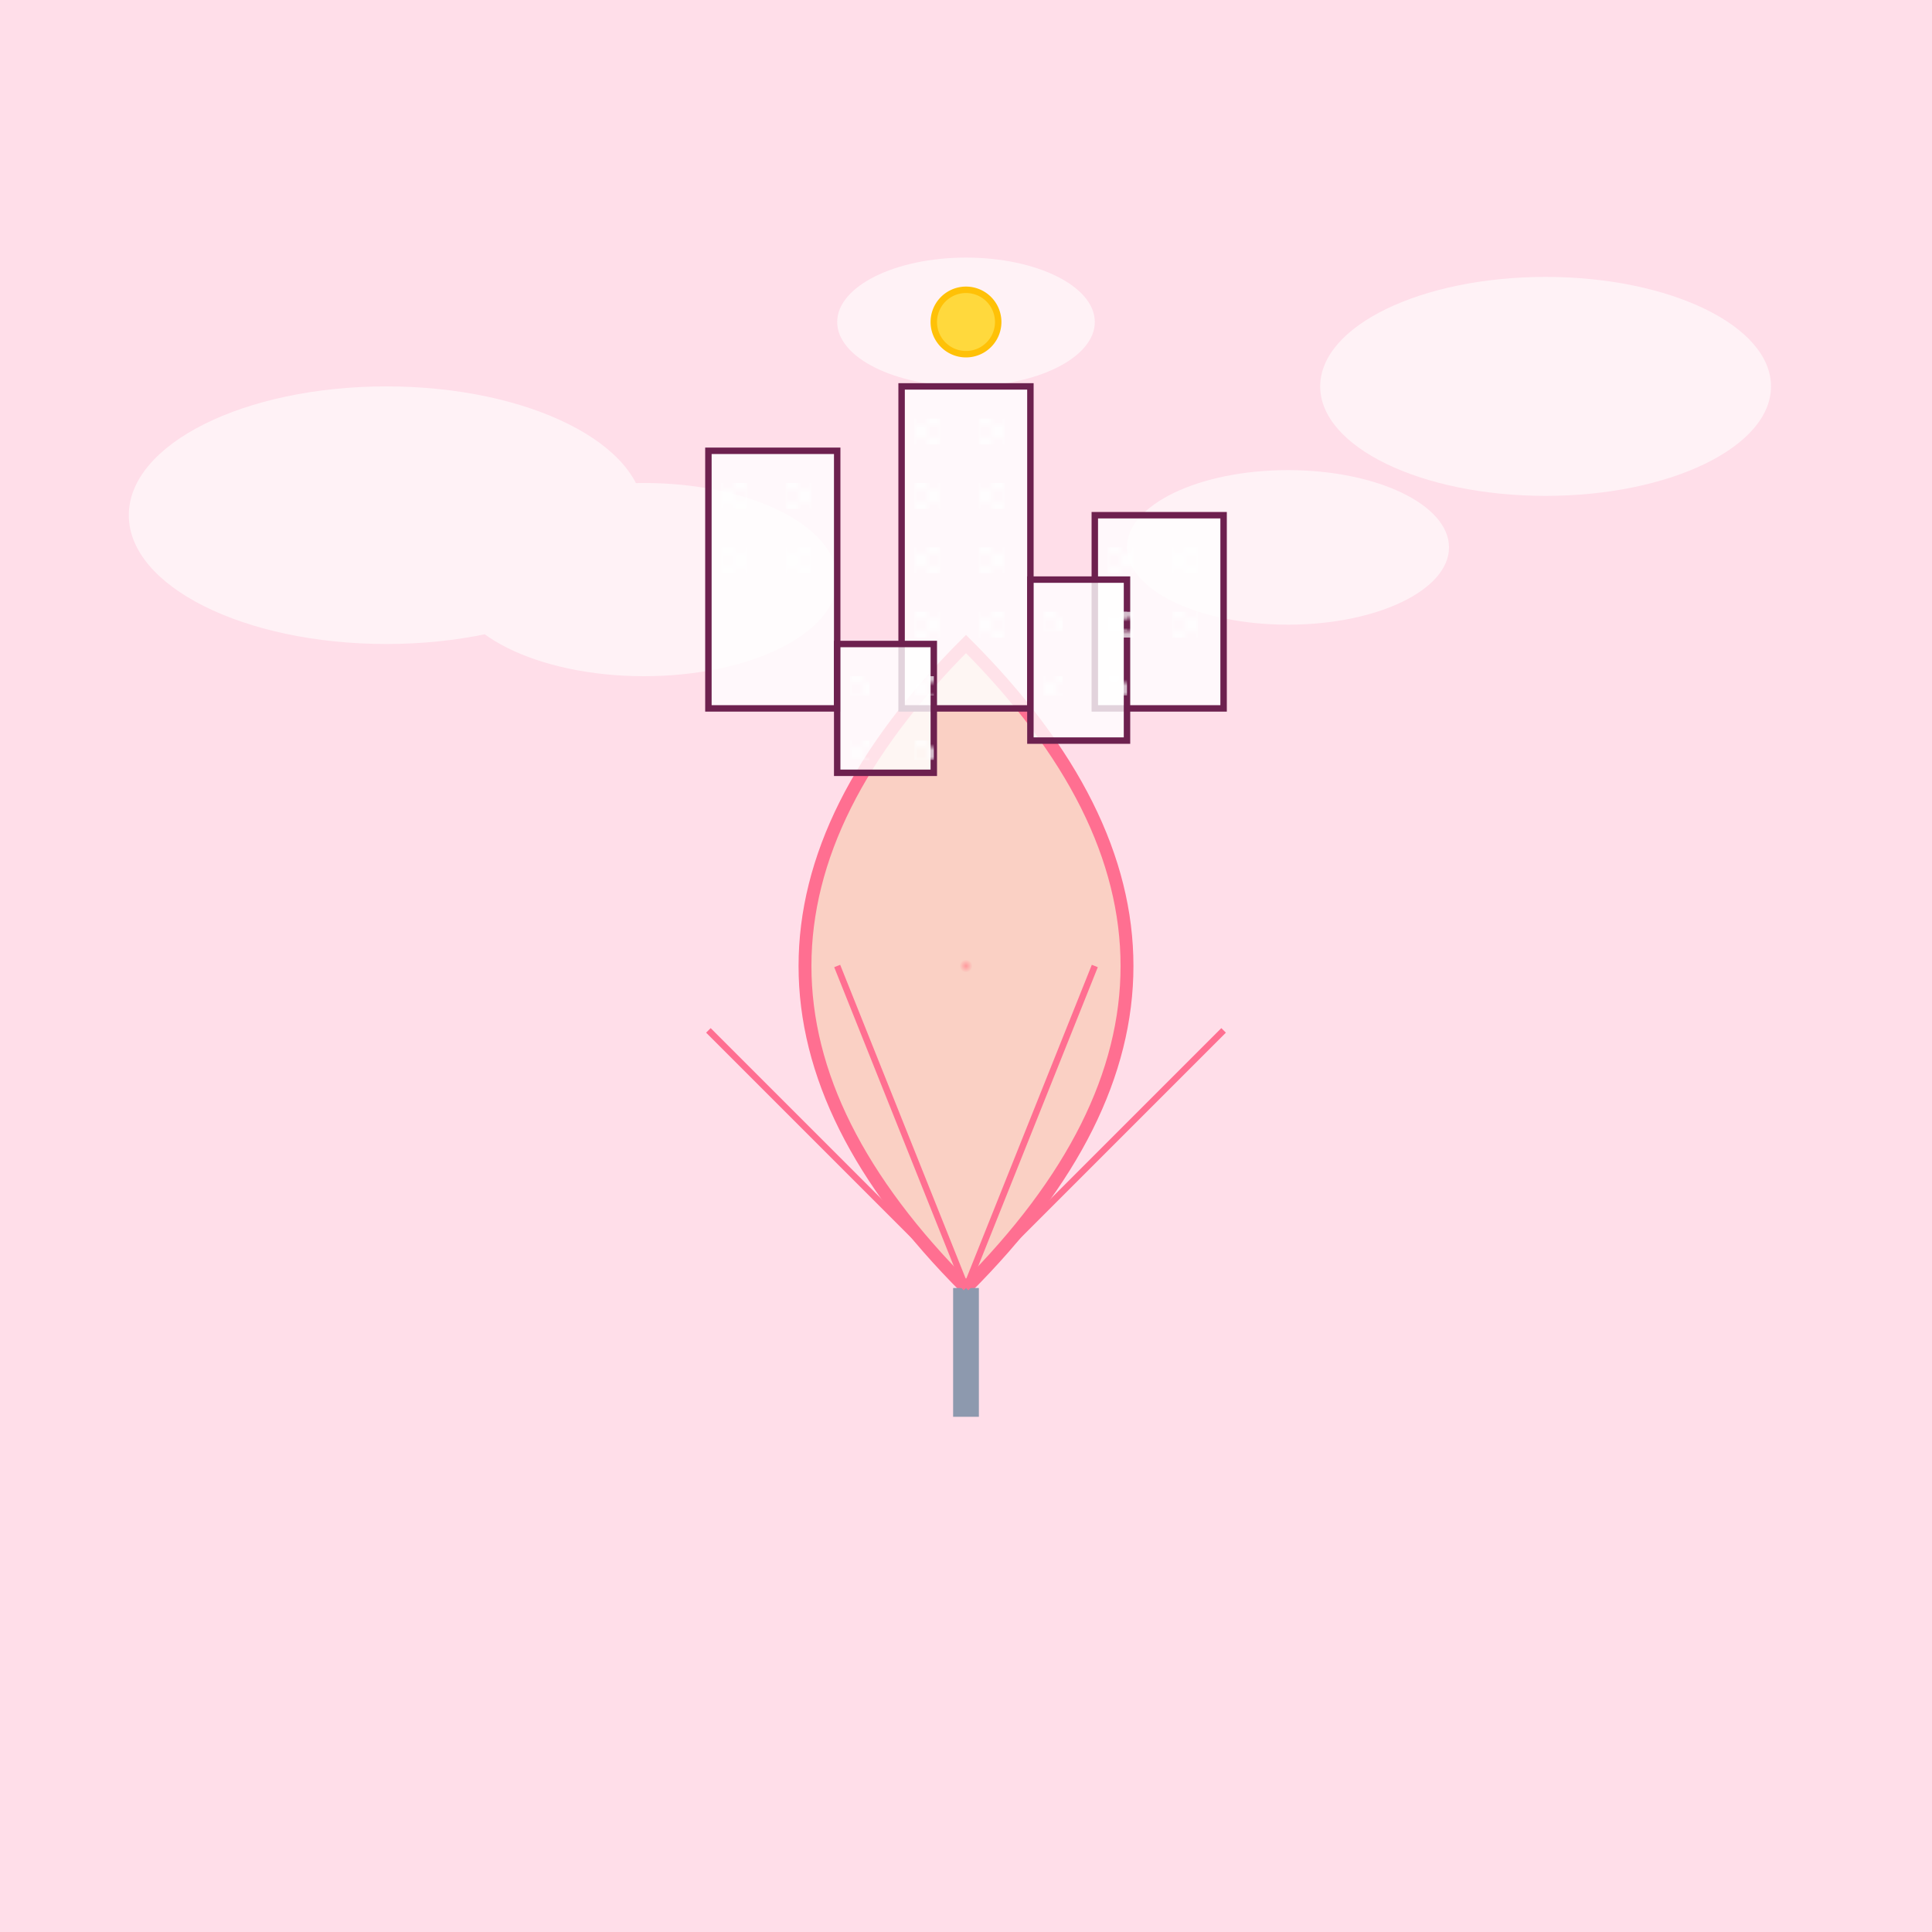<svg viewBox="0 0 300 300" xmlns="http://www.w3.org/2000/svg">
  <defs>
    <linearGradient id="skyGradient" x1="0" y1="0" x2="0" y2="300">
      <stop offset="0%" stop-color="#FFDEE9"/>
      <stop offset="100%" stop-color="#B5FFFC"/>
    </linearGradient>
    <radialGradient id="umbrellaGradient" cx="150" cy="150" r="1" gradientUnits="userSpaceOnUse" fx="150" fy="150">
      <stop offset="0%" stop-color="#FF9A9E"/>
      <stop offset="100%" stop-color="#FAD0C4"/>
    </radialGradient>
    <linearGradient id="buildingGradient" x1="0" y1="0" x2="0" y2="100">
      <stop offset="0%" stop-color="#FFFFFF" stop-opacity="0.8"/>
      <stop offset="100%" stop-color="#D1C4E9" stop-opacity="0.8"/>
    </linearGradient>
    <pattern id="windowPattern" x="0" y="0" width="4" height="4" patternUnits="userSpaceOnUse">
      <rect width="2" height="2" fill="#FFF"/>
      <rect x="2" y="2" width="2" height="2" fill="#FFF"/>
    </pattern>
  </defs>
  <rect width="300" height="300" fill="url(#skyGradient)" />
  
  <!-- Clouds -->
  <g opacity="0.6">
    <ellipse cx="60" cy="80" rx="40" ry="20" fill="#FFFFFF"/>
    <ellipse cx="100" cy="90" rx="30" ry="15" fill="#FFFFFF"/>
    <ellipse cx="240" cy="60" rx="35" ry="17" fill="#FFFFFF"/>
    <ellipse cx="200" cy="85" rx="25" ry="12" fill="#FFFFFF"/>
    <ellipse cx="150" cy="50" rx="20" ry="10" fill="#FFFFFF"/>
  </g>
  
  <!-- Umbrella -->
  <g>
    <path d="M150,200 
             Q100,150 150,100 
             Q200,150 150,200" 
          fill="url(#umbrellaGradient)" stroke="#FF6F91" stroke-width="2"/>
    <line x1="150" y1="200" x2="150" y2="220" stroke="#8D99AE" stroke-width="4"/>
    <!-- Umbrella Ribs -->
    <g stroke="#FF6F91" stroke-width="1">
      <line x1="150" y1="200" x2="130" y2="150"/>
      <line x1="150" y1="200" x2="170" y2="150"/>
      <line x1="150" y1="200" x2="110" y2="160"/>
      <line x1="150" y1="200" x2="190" y2="160"/>
    </g>
  </g>
  
  <!-- Floating City -->
  <g transform="translate(0, -20)">
    <rect x="110" y="90" width="20" height="40" fill="url(#buildingGradient)" stroke="#6D214F" stroke-width="1" />
    <rect x="140" y="80" width="20" height="50" fill="url(#buildingGradient)" stroke="#6D214F" stroke-width="1" />
    <rect x="170" y="100" width="20" height="30" fill="url(#buildingGradient)" stroke="#6D214F" stroke-width="1" />
    <rect x="130" y="120" width="15" height="20" fill="url(#buildingGradient)" stroke="#6D214F" stroke-width="1" />
    <rect x="160" y="110" width="15" height="25" fill="url(#buildingGradient)" stroke="#6D214F" stroke-width="1" />
    <!-- Windows -->
    <g fill="url(#windowPattern)" opacity="0.7">
      <rect x="112" y="95" width="4" height="4"/>
      <rect x="122" y="95" width="4" height="4"/>
      <rect x="112" y="105" width="4" height="4"/>
      <rect x="122" y="105" width="4" height="4"/>
      
      <rect x="142" y="85" width="4" height="4"/>
      <rect x="152" y="85" width="4" height="4"/>
      <rect x="142" y="95" width="4" height="4"/>
      <rect x="152" y="95" width="4" height="4"/>
      <rect x="142" y="105" width="4" height="4"/>
      <rect x="152" y="105" width="4" height="4"/>
      <rect x="142" y="115" width="4" height="4"/>
      <rect x="152" y="115" width="4" height="4"/>
      
      <rect x="172" y="105" width="4" height="4"/>
      <rect x="182" y="105" width="4" height="4"/>
      <rect x="172" y="115" width="4" height="4"/>
      <rect x="182" y="115" width="4" height="4"/>
      
      <rect x="132" y="125" width="3" height="3"/>
      <rect x="142" y="125" width="3" height="3"/>
      <rect x="132" y="135" width="3" height="3"/>
      <rect x="142" y="135" width="3" height="3"/>
      
      <rect x="162" y="115" width="3" height="3"/>
      <rect x="172" y="115" width="3" height="3"/>
      <rect x="162" y="125" width="3" height="3"/>
      <rect x="172" y="125" width="3" height="3"/>
    </g>
    <!-- Additional Details -->
    <circle cx="150" cy="70" r="4" fill="#FFE066"/>
    <path d="M145,70 a5,5 0 1,0 10,0 a5,5 0 1,0 -10,0" fill="#FFD93D" stroke="#FFC107" stroke-width="1"/>
  </g>
</svg>